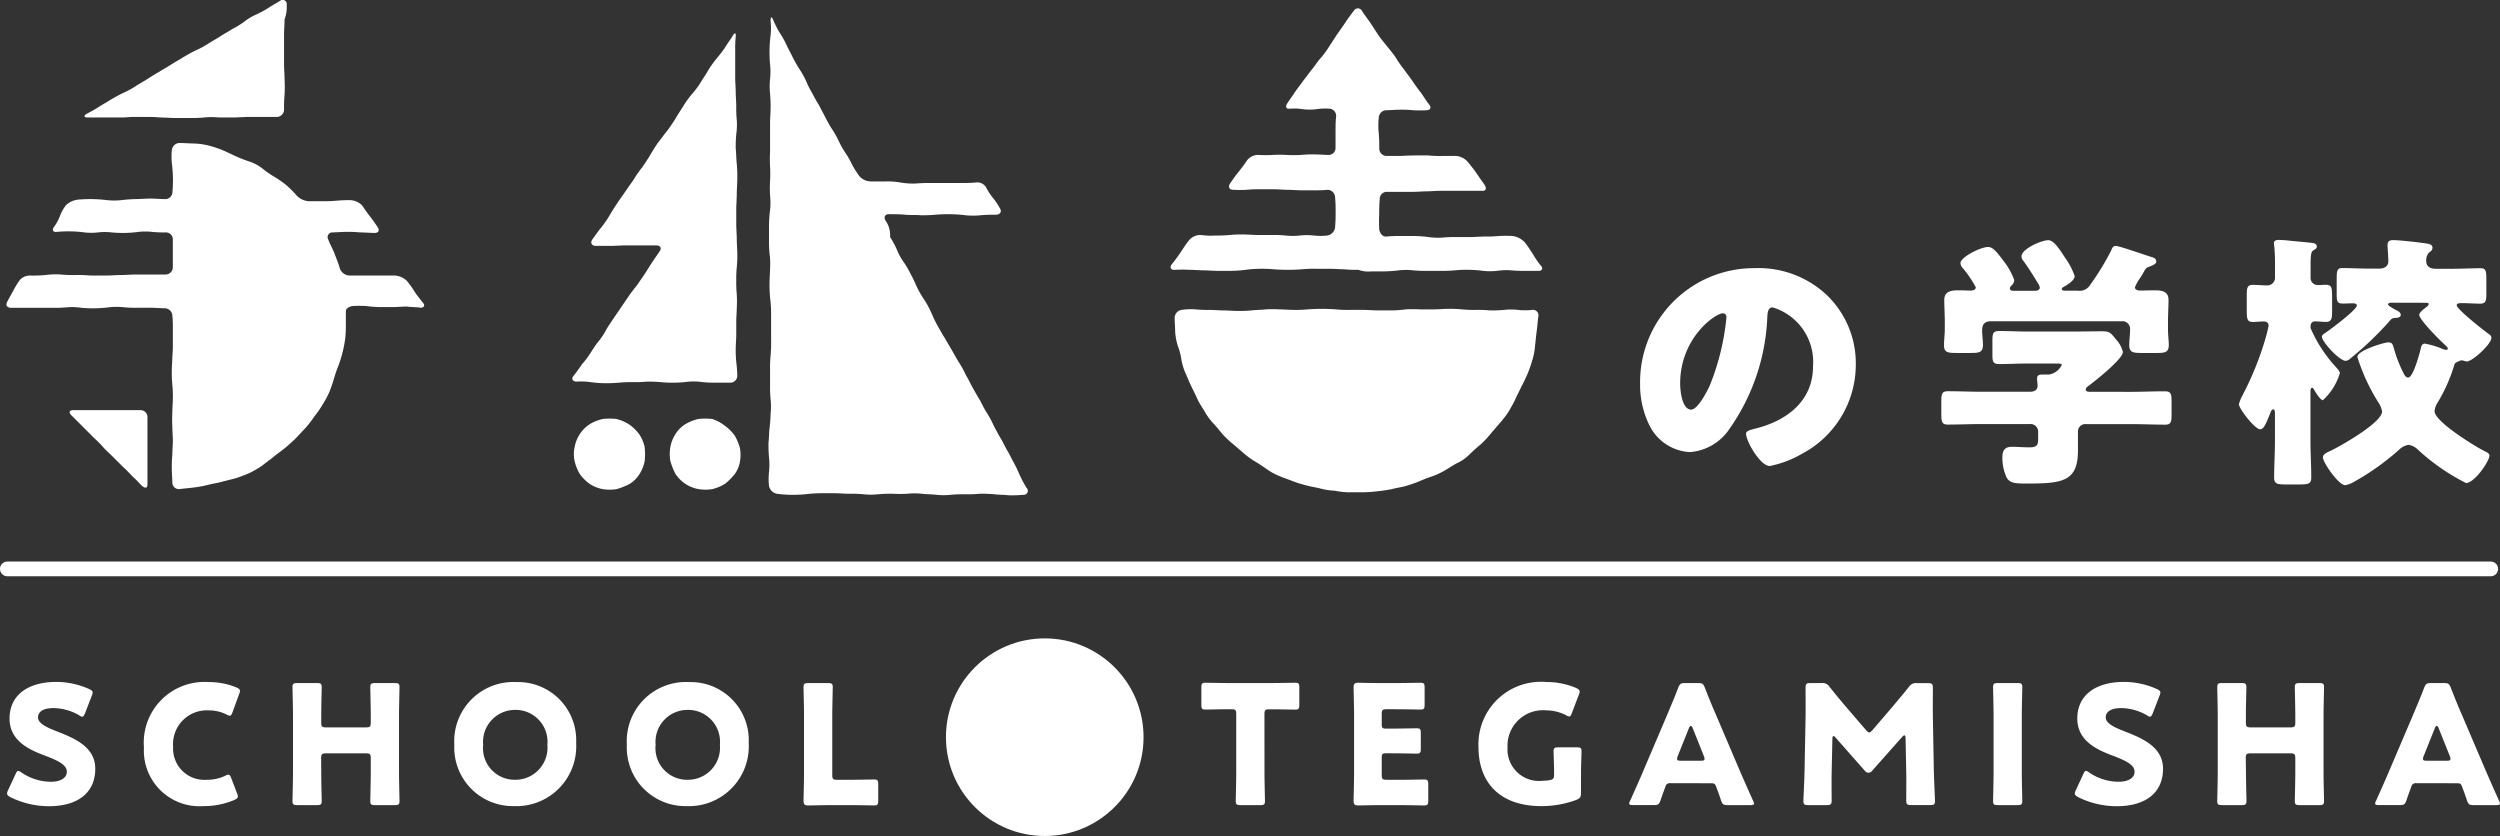 <svg height="51.141" viewBox="0 0 152.936 51.141" width="152.936" xmlns="http://www.w3.org/2000/svg" xmlns:xlink="http://www.w3.org/1999/xlink"><rect x="0" y="0" width="152.936" height="51.141" fill="#333333" stroke="none"/><clipPath id="a"><path d="m0 0h93.953v30.305h-93.953z"/></clipPath><g fill="#fff"><g clip-path="url(#a)" transform="translate(.396)"><path d="m111.787 80.563a3.872 3.872 0 0 0 -.858 0 2.772 2.772 0 0 0 -.795.318 2.127 2.127 0 0 0 -.922 1.4 1.954 1.954 0 0 0 0 .858 2.773 2.773 0 0 0 .318.795 2.723 2.723 0 0 0 .6.6 2.2 2.2 0 0 0 .795.318 2.591 2.591 0 0 0 .858 0 4.147 4.147 0 0 0 .795-.318 1.829 1.829 0 0 0 .6-.6 2.2 2.2 0 0 0 .318-.795 3.875 3.875 0 0 0 0-.858 2.291 2.291 0 0 0 -.318-.763 2.723 2.723 0 0 0 -.6-.6 2.53 2.53 0 0 0 -.795-.35" transform="translate(-74.455 -54.932)"/><path d="m130.211 80.563a3.873 3.873 0 0 0 -.858 0 2.772 2.772 0 0 0 -.795.318 1.829 1.829 0 0 0 -.6.6 2.2 2.2 0 0 0 -.318.795 2.591 2.591 0 0 0 0 .858 4.147 4.147 0 0 0 .318.795 2.127 2.127 0 0 0 1.4.922 2.593 2.593 0 0 0 .858 0 2.752 2.752 0 0 0 .763-.318 3.617 3.617 0 0 0 .6-.6 1.78 1.78 0 0 0 .318-.763 2.406 2.406 0 0 0 0-.827 3.224 3.224 0 0 0 -.318-.763 2.721 2.721 0 0 0 -.6-.6 2.553 2.553 0 0 0 -.763-.413" transform="translate(-87.028 -54.932)"/><path d="m153.768 15.768c-.127-.223 0-.413.254-.382.254 0 .7 0 .954.032s.668 0 .922.032a8.936 8.936 0 0 0 .922-.032 8.941 8.941 0 0 1 1.844.032 4.468 4.468 0 0 0 .922 0 8.936 8.936 0 0 1 .922-.032c.254 0 .382-.159.286-.35a4.368 4.368 0 0 0 -.413-.636 3.485 3.485 0 0 1 -.445-.668.62.62 0 0 0 -.636-.318 8.936 8.936 0 0 1 -.922.032h-1.844a8.935 8.935 0 0 0 -.922.032 4.5 4.5 0 0 1 -.922-.064 4.5 4.5 0 0 0 -.922-.064h-.89a.963.963 0 0 1 -.7-.318 6.7 6.7 0 0 1 -.445-.7 5.436 5.436 0 0 0 -.413-.731 5.439 5.439 0 0 1 -.413-.731 5.438 5.438 0 0 0 -.413-.731c-.127-.191-.318-.541-.413-.731s-.286-.541-.382-.731c-.127-.191-.318-.541-.413-.731a5.693 5.693 0 0 1 -.382-.763 5.439 5.439 0 0 0 -.413-.731c-.127-.191-.318-.541-.413-.731-.1-.223-.286-.541-.382-.763a5.436 5.436 0 0 0 -.413-.731 5.694 5.694 0 0 1 -.382-.763c-.1-.223-.159-.191-.159.064a4.163 4.163 0 0 1 0 .89 7.812 7.812 0 0 0 -.064.89 8.338 8.338 0 0 0 .032.89 4.164 4.164 0 0 1 0 .89 4.17 4.17 0 0 0 0 .89 8.326 8.326 0 0 1 .032.89c0 .254-.032.636-.032.89v1.781a8.322 8.322 0 0 0 0 .89 8.31 8.31 0 0 1 0 .89 8.322 8.322 0 0 0 0 .89 4.164 4.164 0 0 1 0 .89 8.386 8.386 0 0 0 -.064.89v.89a8.334 8.334 0 0 0 .032.89 4.175 4.175 0 0 1 .032.89c0 .254-.032.636-.032.89a8.338 8.338 0 0 0 .032.89 8.373 8.373 0 0 1 .064.89v1.781a8.33 8.33 0 0 1 -.032.89 8.326 8.326 0 0 0 -.032.89v.89a8.326 8.326 0 0 0 .032.89 4.166 4.166 0 0 1 0 .89 8.386 8.386 0 0 1 -.064.89c-.032.254-.032.636-.064.89a8.326 8.326 0 0 0 .032.89 4.168 4.168 0 0 1 0 .89 3.87 3.87 0 0 0 0 .858.613.613 0 0 0 .477.477 7.256 7.256 0 0 0 .858.064 8.332 8.332 0 0 0 .89-.032 8.381 8.381 0 0 1 .89-.064h.89c.254 0 .636.032.89.032a8.332 8.332 0 0 1 .89.032 4.167 4.167 0 0 0 .89 0 8.332 8.332 0 0 1 .89-.032 8.316 8.316 0 0 0 .89 0 4.167 4.167 0 0 1 .89 0c.254.032.636.032.89.064a4.166 4.166 0 0 0 .89 0 8.333 8.333 0 0 1 .89-.032 8.331 8.331 0 0 0 .89-.032 8.332 8.332 0 0 1 .89.032c.254.032.636.032.89.064a8.332 8.332 0 0 0 .89-.032.245.245 0 0 0 .191-.413 5.835 5.835 0 0 1 -.413-.763c-.1-.223-.254-.572-.382-.795s-.286-.572-.413-.763c-.127-.223-.286-.572-.413-.763-.127-.223-.318-.572-.413-.763a5.837 5.837 0 0 0 -.413-.763c-.127-.191-.318-.572-.413-.763-.127-.191-.318-.541-.445-.763s-.286-.572-.413-.763a5.829 5.829 0 0 0 -.413-.763c-.127-.191-.318-.541-.445-.763s-.318-.541-.445-.763c-.127-.191-.318-.541-.445-.763s-.286-.572-.382-.795a5.829 5.829 0 0 0 -.413-.763 5.991 5.991 0 0 1 -.445-.763c-.1-.223-.254-.572-.382-.795a5.989 5.989 0 0 0 -.445-.763 3.547 3.547 0 0 1 -.413-.763 5.83 5.83 0 0 0 -.413-.763 1.553 1.553 0 0 0 -.286-1.017" transform="translate(-99.998 -2.282)"/><path d="m118.532 27.8a.428.428 0 0 0 .445-.413 7.8 7.8 0 0 0 -.064-.858 7.187 7.187 0 0 1 -.032-.827c0-.223.032-.6.032-.827v-.827c0-.223.032-.6.032-.827a7.175 7.175 0 0 0 0-.827 7.185 7.185 0 0 1 -.032-.827 7.185 7.185 0 0 1 .032-.827 7.19 7.19 0 0 0 .032-.827c0-.223-.032-.636-.032-.89s-.032-.668-.032-.922v-.922c0-.254.032-.668.032-.922s.032-.668.032-.922a8.94 8.94 0 0 0 -.032-.922c-.032-.254-.032-.668-.064-.922a8.332 8.332 0 0 1 .032-.89 3.884 3.884 0 0 0 .032-.858 7.747 7.747 0 0 1 -.032-.858c0-.254-.032-.6-.032-.858 0-.223-.032-.6-.032-.858v-1.722a7.185 7.185 0 0 1 .032-.827c.032-.223-.064-.254-.191-.032s-.35.509-.477.731c-.127.191-.382.509-.541.7a5.985 5.985 0 0 0 -.509.731c-.127.223-.35.541-.477.763a5.848 5.848 0 0 1 -.541.7 5.989 5.989 0 0 0 -.509.731c-.127.191-.35.541-.477.763-.127.191-.35.541-.509.731s-.382.509-.541.7c-.127.191-.35.541-.477.763s-.35.541-.477.731a5.982 5.982 0 0 0 -.509.731c-.127.191-.382.541-.509.731s-.382.541-.509.731-.35.541-.477.763a5.985 5.985 0 0 1 -.509.731c-.159.191-.382.509-.541.731-.127.191-.032.382.223.382h.922c.254 0 .668-.032.922-.032h1.844c.254 0 .35.159.223.35s-.35.509-.477.7-.318.509-.445.7-.35.509-.477.7c-.159.191-.382.477-.509.668s-.35.509-.477.7-.35.509-.477.7-.35.509-.445.7a4.551 4.551 0 0 1 -.477.7c-.159.191-.35.509-.477.7a5.278 5.278 0 0 1 -.509.668c-.127.191-.35.509-.509.7s-.032.35.191.35a3.811 3.811 0 0 1 .858.032 7.255 7.255 0 0 0 .858.064 8.04 8.04 0 0 0 .858-.032 7.749 7.749 0 0 1 .858-.032 7.748 7.748 0 0 0 .858-.032 8.039 8.039 0 0 1 .858.032 7.467 7.467 0 0 0 .858.032 7.8 7.8 0 0 0 .858-.064 3.883 3.883 0 0 1 .859.032 7.748 7.748 0 0 0 .858.032h.795" transform="translate(-74.269 -4.39)"/><path d="m25.313 37.593c.223 0 .318-.127.159-.318s-.382-.477-.509-.668a5.068 5.068 0 0 0 -.477-.668 1.187 1.187 0 0 0 -.731-.318h-2.766a.65.65 0 0 1 -.6-.445c-.064-.254-.223-.636-.318-.89s-.286-.6-.382-.858a.292.292 0 0 1 .223-.445c.223 0 .636-.032.858-.032a7.748 7.748 0 0 1 .858.032c.223 0 .636.032.89.032s.318-.159.191-.35-.35-.509-.477-.668-.35-.477-.477-.668a1.1 1.1 0 0 0 -.7-.318 8.04 8.04 0 0 0 -.858.032 8.039 8.039 0 0 1 -.858.032h-.858a1.135 1.135 0 0 1 -.731-.35 6 6 0 0 0 -.636-.636 5.985 5.985 0 0 0 -.731-.509 5.985 5.985 0 0 1 -.731-.509 2.553 2.553 0 0 0 -.763-.413 8.816 8.816 0 0 1 -.827-.318c-.223-.1-.6-.286-.827-.382a6.793 6.793 0 0 0 -.858-.286 4.294 4.294 0 0 0 -.89-.127c-.254 0-.636-.032-.89-.032a.482.482 0 0 0 -.477.413 3.875 3.875 0 0 0 0 .858 8.411 8.411 0 0 1 .064.858 8.632 8.632 0 0 1 -.032.89.437.437 0 0 1 -.477.413c-.254 0-.6-.032-.858-.032s-.668.032-.89.032a8.378 8.378 0 0 0 -.89.064 4.167 4.167 0 0 1 -.89 0 8.337 8.337 0 0 0 -1.787-.029 1.3 1.3 0 0 0 -.7.318 2.287 2.287 0 0 0 -.382.668 2.992 2.992 0 0 1 -.382.7c-.127.191-.032.318.191.286a7.466 7.466 0 0 1 .858-.032 6.714 6.714 0 0 1 .827.064 3.594 3.594 0 0 0 .827 0 3.594 3.594 0 0 1 .827 0 7.192 7.192 0 0 0 1.653-.032 3.594 3.594 0 0 1 .827 0 7.466 7.466 0 0 0 .858.032.421.421 0 0 1 .413.413v1.749a.45.45 0 0 1 -.445.413h-1.811c-.254 0-.668.032-.922.032s-.668.032-.922.032h-.922a8.935 8.935 0 0 0 -.922-.032 8.935 8.935 0 0 1 -.922-.032 4.477 4.477 0 0 0 -.922.032 8.935 8.935 0 0 1 -.922.032.836.836 0 0 0 -.636.254 4.7 4.7 0 0 0 -.413.668c-.1.191-.286.509-.382.7s0 .35.254.35h2.576a7.749 7.749 0 0 0 .858-.032 3.883 3.883 0 0 1 .858.032 7.754 7.754 0 0 0 1.718-.034 3.875 3.875 0 0 1 .858 0 7.749 7.749 0 0 0 .858.032h.858c.223 0 .6.032.827.032a.475.475 0 0 1 .445.413 7.186 7.186 0 0 1 .032.827v.858a7.748 7.748 0 0 1 -.032.858c0 .223-.032.636-.032.858a7.748 7.748 0 0 0 .032.858 7.748 7.748 0 0 1 .032.858c0 .223-.032.636-.032.858a7.732 7.732 0 0 0 0 .858c0 .223.032.636.032.858s-.032.636-.032.858a7.748 7.748 0 0 0 -.032.858c0 .223.032.636.032.858a.4.4 0 0 0 .445.382c.223-.032.636-.064.89-.1a6.857 6.857 0 0 0 .858-.159c.223-.064.636-.127.858-.191s.636-.159.858-.223a8.819 8.819 0 0 0 .827-.318 5.989 5.989 0 0 0 .763-.445c.191-.159.509-.382.7-.541s.509-.382.7-.541.477-.413.636-.572.445-.477.6-.636a5.849 5.849 0 0 0 .541-.7 5.986 5.986 0 0 0 .509-.731 5.833 5.833 0 0 0 .413-.763 8.5 8.5 0 0 0 .286-.827 8.494 8.494 0 0 1 .286-.827 7.535 7.535 0 0 0 .413-1.685 8.331 8.331 0 0 0 .032-.89v-.731c0-.159.191-.286.413-.318a7.171 7.171 0 0 1 .827 0 7.234 7.234 0 0 0 .827.064h.827c.223 0 .6-.032.827-.032.223.032.6.032.827.064" transform="translate(0 -18.766)"/><path d="m16.6 83.556c.191.159.318.127.318-.1v-4.129a.421.421 0 0 0 -.413-.413h-4.138c-.223 0-.286.127-.1.318l.636.636.636.636c.191.191.477.445.636.636s.445.445.636.636l.636.636c.191.159.445.445.636.636.064.032.318.318.509.509" transform="translate(-8.293 -53.823)"/><path d="m27.386.291a.251.251 0 0 0 -.386-.255c-.191.127-.541.318-.731.445a5.832 5.832 0 0 1 -.763.413 3.461 3.461 0 0 0 -.731.445 5.6 5.6 0 0 1 -.731.445c-.191.127-.541.318-.731.445s-.541.318-.731.445a5.832 5.832 0 0 1 -.763.413c-.223.1-.541.286-.763.413-.191.127-.541.318-.731.445s-.541.318-.731.445c-.223.127-.541.318-.731.445s-.541.318-.731.445a5.832 5.832 0 0 1 -.763.413c-.223.1-.541.286-.763.413-.191.127-.541.318-.731.445s-.541.318-.731.413c-.191.127-.159.223.064.223h1.781a8.331 8.331 0 0 0 .89-.032h.89a8.039 8.039 0 0 1 .89.032c.254 0 .668.032.89.032h.89a8.039 8.039 0 0 0 .89-.032 4.166 4.166 0 0 1 .89 0h.89c.223 0 .668-.032.89-.032h1.781a.455.455 0 0 0 .445-.445 8.935 8.935 0 0 1 .032-.922 8.918 8.918 0 0 0 0-.922c0-.254-.032-.668-.032-.922v-1.844c0-.254.032-.668.032-.922a2.092 2.092 0 0 0 .127-.89" transform="translate(-10.244)"/><path d="m235.429 70.638h.858a7.8 7.8 0 0 0 .858-.064 7.986 7.986 0 0 0 .858-.127c.223-.064.636-.127.858-.191a8.485 8.485 0 0 0 .827-.286 8.818 8.818 0 0 1 .827-.318 4.53 4.53 0 0 0 .795-.382c.223-.127.54-.35.763-.445a2.824 2.824 0 0 0 .7-.509c.159-.159.477-.445.668-.6a5.71 5.71 0 0 0 .6-.636c.159-.191.413-.477.572-.668a5.845 5.845 0 0 0 .541-.7c.127-.223.318-.541.413-.763s.286-.572.382-.795c.127-.223.286-.572.382-.795a8.5 8.5 0 0 0 .286-.827 4.075 4.075 0 0 0 .159-.858c.032-.254.064-.636.1-.89s.064-.636.1-.89a.337.337 0 0 0 -.382-.413 3.871 3.871 0 0 1 -.858 0 3.875 3.875 0 0 0 -.858 0 7.746 7.746 0 0 1 -.858.032 7.746 7.746 0 0 0 -.858-.032 7.749 7.749 0 0 1 -.859-.032 7.748 7.748 0 0 0 -.858-.032c-.223 0-.636.032-.858.032h-.858a7.732 7.732 0 0 0 -.858 0 7.8 7.8 0 0 1 -.858.064h-.858c-.223 0-.636-.032-.858-.032h-.858a7.749 7.749 0 0 1 -.859-.032 11.605 11.605 0 0 0 -1.717 0 7.748 7.748 0 0 1 -.858.032c-.223 0-.636-.032-.858-.032a7.732 7.732 0 0 0 -.858 0c-.223.032-.636.032-.858.064a7.751 7.751 0 0 1 -.858.032c-.223 0-.636-.032-.858-.032s-.636-.032-.858-.032a7.748 7.748 0 0 1 -.858-.032 3.883 3.883 0 0 0 -.858.032.508.508 0 0 0 -.413.477c0 .223.032.6.032.858a3.733 3.733 0 0 0 .159.858 3.782 3.782 0 0 1 .223.858 3.568 3.568 0 0 0 .254.827c.1.223.254.6.35.795s.286.572.382.795.318.541.445.763a3.959 3.959 0 0 0 .509.7c.159.159.413.477.572.668a5.715 5.715 0 0 0 .636.6c.191.159.477.413.668.572a4.853 4.853 0 0 0 .7.509c.223.127.541.35.731.477a3.545 3.545 0 0 0 .763.413c.223.1.6.223.827.318a8.21 8.21 0 0 0 .827.254c.223.064.636.127.858.191a4 4 0 0 0 .858.127 4.784 4.784 0 0 0 .922.1" transform="translate(-153.266 -40.523)"/><path d="m236.225 17.71h.858a8.411 8.411 0 0 0 .858-.064 3.875 3.875 0 0 1 .858 0 7.466 7.466 0 0 0 .858.032h.858a8.038 8.038 0 0 0 .858-.032 7.754 7.754 0 0 1 1.717.032 3.872 3.872 0 0 0 .858 0 3.811 3.811 0 0 1 .859-.032 7.748 7.748 0 0 0 .858.032h.827c.223 0 .286-.159.127-.318a5.416 5.416 0 0 1 -.477-.7c-.127-.191-.35-.541-.509-.731a1.26 1.26 0 0 0 -.731-.382 7.726 7.726 0 0 0 -.858 0 7.749 7.749 0 0 1 -.858.032c-.223 0-.636.032-.858.032h-.858a7.748 7.748 0 0 0 -.858.032 3.883 3.883 0 0 1 -.858-.032 7.8 7.8 0 0 0 -.858-.064h-.858a7.749 7.749 0 0 0 -.858.032c-.223.032-.413-.191-.445-.445a8.914 8.914 0 0 1 0-.922 8.947 8.947 0 0 1 .032-.922.428.428 0 0 1 .413-.445h1.653c.223 0 .6-.032.827-.032s.6-.032.827-.032h2.513c.254.032.318-.127.191-.35-.159-.223-.382-.541-.509-.731s-.382-.509-.541-.7a1.061 1.061 0 0 0 -.7-.35h-.858a7.748 7.748 0 0 1 -.858-.032 23.2 23.2 0 0 0 -1.717.032h-.858a.458.458 0 0 1 -.413-.477 8.93 8.93 0 0 0 -.032-.922 4.466 4.466 0 0 1 0-.922.484.484 0 0 1 .445-.477c.223 0 .6-.032.827-.032a7.186 7.186 0 0 1 .827.032 7.171 7.171 0 0 0 .827 0c.223 0 .318-.159.159-.35s-.35-.509-.509-.731c-.159-.191-.382-.509-.509-.7s-.382-.509-.509-.7a5.978 5.978 0 0 1 -.509-.731c-.127-.191-.382-.509-.541-.7s-.413-.509-.541-.7-.35-.541-.477-.731-.382-.509-.509-.731a.286.286 0 0 0 -.509 0c-.159.191-.382.509-.509.7s-.35.509-.509.731c-.127.191-.35.541-.477.731a5.621 5.621 0 0 1 -.509.7c-.159.159-.382.509-.541.7s-.382.509-.541.7c-.127.191-.382.509-.509.7s-.35.509-.477.7-.064.35.159.318a3.332 3.332 0 0 1 .795.032 3.591 3.591 0 0 0 .827 0 3.669 3.669 0 0 1 .827-.032.444.444 0 0 1 .382.509c-.032.254-.032.7-.032.954v.922a.428.428 0 0 1 -.413.445c-.223 0-.6-.032-.858-.032a7.466 7.466 0 0 0 -.858.032 7.733 7.733 0 0 1 -.858 0 7.732 7.732 0 0 0 -.858 0 7.732 7.732 0 0 1 -.858 0 .858.858 0 0 0 -.7.318c-.127.191-.382.541-.541.731s-.382.509-.509.7-.064.382.191.382a7.165 7.165 0 0 0 .827 0 7.186 7.186 0 0 1 .827-.032h.827c.223 0 .6.032.827.032s.6.032.827.032h.827a7.188 7.188 0 0 0 .827-.032.478.478 0 0 1 .445.445 8.938 8.938 0 0 1 .032.922 8.938 8.938 0 0 1 -.032.922.574.574 0 0 1 -.477.509 3.6 3.6 0 0 1 -.827 0 3.875 3.875 0 0 0 -.858 0 3.875 3.875 0 0 1 -.858 0 7.749 7.749 0 0 0 -.858-.032h-.858c-.223 0-.636-.032-.858-.032a7.748 7.748 0 0 0 -.859.032 7.748 7.748 0 0 1 -.858.032 4.247 4.247 0 0 1 -.89-.032.921.921 0 0 0 -.731.318c-.159.191-.382.541-.509.731s-.382.541-.541.731-.064.382.191.35a8.315 8.315 0 0 1 .89 0c.223 0 .6.032.859.032.223 0 .6.032.858.032h.858a8.412 8.412 0 0 0 .858-.064 7.253 7.253 0 0 1 .858-.064 8.038 8.038 0 0 1 .858.032 11.606 11.606 0 0 0 1.717 0 7.748 7.748 0 0 1 .858-.032h.858c.223 0 .636.032.858.032a8.332 8.332 0 0 0 .89.032 1.784 1.784 0 0 0 .763.1" transform="translate(-152.758 -1.109)"/></g><path d="m-19.307-12.5a6.971 6.971 0 0 0 -7.009 7.09 5.569 5.569 0 0 0 .543 2.468 2.931 2.931 0 0 0 2.5 1.695 3.188 3.188 0 0 0 2.386-1.366 12.761 12.761 0 0 0 2.353-6.894c.016-.3.049-.592.329-.592a3.481 3.481 0 0 1 2.468 3.6c0 2.106-1.563 3.307-3.472 3.8-.477.115-.625.181-.625.329 0 .461.872 1.974 1.448 1.974a6.313 6.313 0 0 0 1.958-.74 6.166 6.166 0 0 0 3.307-5.462 5.79 5.79 0 0 0 -1.744-4.228 6.1 6.1 0 0 0 -4.442-1.674zm-1.941 2.764c.148 0 .214.115.214.247a14.87 14.87 0 0 1 -1.037 4.212c-.165.346-.724 1.431-1.119 1.431-.576 0-.675-1.2-.675-1.6 0-2.778 2.139-4.291 2.617-4.291zm22.442 4.8c-.1 0-.247-.016-.247-.132s.1-.181.214-.263c.395-.3 2.057-1.612 2.057-2.04a1.652 1.652 0 0 0 -.411-.757c-.329-.411-.395-.51-.856-.51-.543 0-1.1.016-1.645.016h-2.963c-.559 0-1.119-.033-1.678-.033-.395 0-.428.148-.428.592v.839c0 .444.033.592.428.592.559 0 1.119-.033 1.678-.033h1.777c.2 0 .362 0 .362.082a1.061 1.061 0 0 1 -.79.592h-.378c-.181 0-.346.016-.346.247 0 .115.033.329.033.428 0 .3-.23.378-.477.378h-2.912c-.707 0-1.4-.033-2.09-.033-.378 0-.411.165-.411.658v.724c0 .477.033.658.395.658.707 0 1.4-.033 2.106-.033h2.912a.467.467 0 0 1 .51.477v.487c0 .329-.1.461-.526.461s-.773-.033-1.086-.033c-.444 0-.576.247-.576.658a2.868 2.868 0 0 0 .263 1.229c.2.329.477.362 1.218.362 2.188 0 3.143-.115 3.143-2.023v-1.119a.455.455 0 0 1 .51-.494h2.731c.691 0 1.382.033 2.09.033.362 0 .395-.165.395-.642v-.74c0-.494-.033-.658-.411-.658-.691 0-1.382.033-2.073.033zm3.044-6.91c.1-.148.2-.313.28-.461.115-.214.165-.23.395-.313.165-.066.346-.148.346-.28 0-.181-.115-.23-.346-.3-.329-.1-1.909-.658-2.122-.658-.2 0-.23.148-.3.3a16.191 16.191 0 0 1 -1.267 2.073.755.755 0 0 1 -.773.362h-.79c-.115 0-.181-.033-.181-.1 0-.049.049-.1.115-.132.214-.115.675-.395.675-.658a4.169 4.169 0 0 0 -.57-1.097c-.428-.658-.724-1.1-1.053-1.1-.395 0-1.629.526-1.629.987a.4.4 0 0 0 .115.28c.214.28.707 1.053.888 1.366a.664.664 0 0 1 .115.263c0 .181-.214.2-.329.2h-1.237c-.1 0-.263 0-.263-.148a.245.245 0 0 1 .066-.148.5.5 0 0 0 .2-.362 4.239 4.239 0 0 0 -.642-1.152c-.428-.576-.675-.872-.954-.872-.461 0-1.695.625-1.695.987a.5.5 0 0 0 .148.313 6.644 6.644 0 0 1 .79 1.168c0 .148-.165.2-.3.2-.214 0-.494-.016-.757-.016-.428 0-.872.049-.872.592 0 .395.033.872.033 1.366v.411c0 .329-.049.707-.049.987 0 .444.23.477.773.477h.852c.526 0 .757-.033.757-.494 0-.3-.049-.592-.049-.888 0-.378.165-.559.543-.559h7.98a.47.47 0 0 1 .526.526c0 .313-.049.625-.049.938 0 .444.23.477.773.477h.888c.527 0 .757-.033.757-.494 0-.263-.049-.609-.049-.971v-.411c0-.494.033-.971.033-1.366 0-.543-.428-.592-.856-.592-.313 0-.609.016-.9.016-.115 0-.3-.049-.3-.2a2.413 2.413 0 0 1 .283-.514zm17.407 1.464c.2 0 .28 0 .28.082 0 .066-.066.115-.1.148-.132.1-.477.346-.477.51 0 .3 1.333 1.629 1.6 1.859.049.049.148.132.148.214 0 .049-.049.066-.1.066a.69.69 0 0 1 -.247-.066 5.113 5.113 0 0 0 -1.053-.313c-.2 0-.23.181-.263.329-.066.28-.461 1.744-.757 1.744-.181 0-.263-.214-.329-.346a7.979 7.979 0 0 1 -.547-1.427c-.066-.214-.082-.378-.346-.378-.247 0-1.892.494-1.892.888a11.666 11.666 0 0 0 1.283 2.781 1.394 1.394 0 0 1 .23.559c0 .675-2.5 2.09-3.11 2.386-.247.115-.51.214-.51.428 0 .3.954 1.695 1.366 1.695a1.76 1.76 0 0 0 .609-.247 15.4 15.4 0 0 0 2.67-1.909 1.1 1.1 0 0 1 .592-.313 1.044 1.044 0 0 1 .592.313 12.841 12.841 0 0 0 2.927 2.024c.51 0 1.431-1.333 1.431-1.678 0-.148-.181-.214-.378-.313-.576-.3-2.978-1.777-2.978-2.4a1.037 1.037 0 0 1 .165-.494 10.1 10.1 0 0 0 1.037-2.32c.033-.132.066-.148.247-.23.082-.033.1-.066.2-.066a.591.591 0 0 1 .181.033.509.509 0 0 0 .132.033c.362 0 1.514-1.069 1.514-1.448 0-.115-.082-.181-.181-.247-.28-.2-1.941-1.5-1.941-1.744 0-.132.2-.132.3-.132.378 0 .757.033 1.135.033.346 0 .378-.181.378-.592v-.9c0-.526-.033-.675-.362-.675-.527 0-1.069.033-1.612.033h-1.143c-.428 0-.559-.247-.559-.444a.7.7 0 0 1 .165-.543c.165-.115.214-.181.214-.3 0-.247-.3-.247-.658-.3s-1.415-.165-1.728-.165c-.23 0-.362.049-.362.313 0 .148.049.658.049 1 0 .2-.148.428-.543.428h-.658c-.543 0-1.069-.033-1.612-.033-.313 0-.346.148-.346.642v.987c0 .395.033.543.362.543.23 0 .444-.016.658-.016.082 0 .214.033.214.132 0 .263-1.612 1.464-1.909 1.662-.082.066-.23.132-.23.247 0 .313 1.069 1.481 1.464 1.481a.519.519 0 0 0 .28-.148 19.856 19.856 0 0 0 2.336-2.221c.181-.214.2-.247.444-.263.115 0 .3-.033.3-.181s-.181-.247-.3-.3c-.082-.049-.477-.247-.477-.346s.181-.1.214-.1zm-6.945 1.451c0-.247.148-.313.263-.313.23 0 .444.033.675.033.346 0 .378-.214.378-.625v-.921c0-.576-.033-.724-.395-.724-.181 0-.362.016-.477.016a.437.437 0 0 1 -.444-.461v-.474c0-.773 0-1.086.165-1.185s.214-.132.214-.247c0-.165-.181-.2-.313-.214-.543-.066-1.086-.1-1.629-.165-.1 0-.28-.016-.378-.016-.148 0-.3.033-.3.2a.455.455 0 0 0 .016.148c.033.329.049.691.049 1.02v.938a.467.467 0 0 1 -.477.477c-.28 0-.576-.033-.872-.033-.346 0-.378.181-.378.625v.987c0 .477.033.658.378.658.214 0 .428-.033.642-.033.181 0 .313.066.313.263a6.889 6.889 0 0 1 -.165.691 18.624 18.624 0 0 1 -1.382 3.472.97.97 0 0 1 -.066.132 2.085 2.085 0 0 0 -.2.51c0 .263.971 1.53 1.3 1.53.214 0 .346-.329.559-.839.082-.214.132-.378.23-.378s.115.082.115.313v1.612c0 .74-.049 1.5-.049 2.238 0 .395.181.428.724.428h.806c.559 0 .74-.033.74-.428 0-.757-.049-1.5-.049-2.238v-2.917c0-.165 0-.329.1-.329.049 0 .082.049.115.1.066.132.395.658.543.658a3.637 3.637 0 0 0 1.037-1.645c0-.132-.115-.247-.263-.411a8.472 8.472 0 0 1 -1.525-2.354z" transform="translate(126.648 28.904)"/><path d="m150.869-.6h-151.919a.45.45 0 0 1 -.45-.45.45.45 0 0 1 .45-.45h151.919a.45.45 0 0 1 .45.45.45.45 0 0 1 -.45.45z" transform="translate(1.5 35.852)"/><path d="m3.289-4.341c-.628-.243-1.165-.486-1.165-.861 0-.3.253-.567.952-.567a3.226 3.226 0 0 1 1.56.436.39.39 0 0 0 .192.091c.071 0 .111-.071.172-.213l.415-1.074a.6.6 0 0 0 .051-.192c0-.091-.071-.142-.213-.213a4.924 4.924 0 0 0 -2.015-.436c-1.732 0-2.856.81-2.856 2.239 0 1.307 1.1 1.864 2.056 2.228.831.314 1.448.577 1.448 1.023 0 .385-.375.618-.983.618a3.231 3.231 0 0 1 -1.793-.567.458.458 0 0 0 -.2-.1c-.061 0-.1.071-.162.2l-.457.983a.537.537 0 0 0 -.061.2c0 .091.061.142.2.223a5.3 5.3 0 0 0 2.36.557c1.8 0 2.836-.851 2.836-2.289.003-1.334-1.253-1.861-2.337-2.286zm11.011 3.788-.355-.932c-.061-.152-.1-.213-.172-.213a.437.437 0 0 0 -.2.071 2.557 2.557 0 0 1 -1.134.243 1.91 1.91 0 0 1 -2.05-2.016 2.067 2.067 0 0 1 2.188-2.228 2.4 2.4 0 0 1 1.084.253.437.437 0 0 0 .2.071c.071 0 .1-.061.162-.213l.405-1.114a.6.6 0 0 0 .051-.192c0-.091-.071-.142-.223-.213a4.438 4.438 0 0 0 -1.681-.324 3.713 3.713 0 0 0 -3.971 4 3.4 3.4 0 0 0 3.639 3.587 4.789 4.789 0 0 0 1.894-.375c.142-.071.213-.122.213-.213a.6.6 0 0 0 -.05-.192zm5.145-2.147c0-.253.051-.3.3-.3h2.435c.253 0 .3.051.3.3v.841c0 .537-.03 1.7-.03 1.773 0 .213.061.253.294.253h1.2c.233 0 .294-.041.294-.253 0-.071-.03-1.236-.03-1.773v-3.414c0-.537.03-1.7.03-1.773 0-.213-.061-.253-.294-.253h-1.2c-.233 0-.294.041-.294.253 0 .071.03 1.236.03 1.773v.385c0 .253-.051.3-.3.3h-2.431c-.253 0-.3-.051-.3-.3v-.385c0-.537.03-1.7.03-1.773 0-.213-.061-.253-.294-.253h-1.2c-.233 0-.294.041-.294.253 0 .071.03 1.236.03 1.773v3.413c0 .537-.03 1.7-.03 1.773 0 .213.061.253.294.253h1.2c.233 0 .294-.041.294-.253 0-.071-.03-1.236-.03-1.773zm11.955-4.66a3.619 3.619 0 0 0 -3.809 3.829 3.584 3.584 0 0 0 3.634 3.758 3.661 3.661 0 0 0 3.819-3.859 3.556 3.556 0 0 0 -3.644-3.728zm-.061 1.7a1.952 1.952 0 0 1 1.945 2.137 1.963 1.963 0 0 1 -1.984 2.139 1.932 1.932 0 0 1 -1.945-2.137 1.958 1.958 0 0 1 1.981-2.137zm10.615-1.7a3.619 3.619 0 0 0 -3.809 3.829 3.584 3.584 0 0 0 3.635 3.758 3.661 3.661 0 0 0 3.82-3.859 3.556 3.556 0 0 0 -3.648-3.728zm-.061 1.7a1.952 1.952 0 0 1 1.945 2.137 1.963 1.963 0 0 1 -1.988 2.139 1.932 1.932 0 0 1 -1.945-2.137 1.958 1.958 0 0 1 1.986-2.137zm9.807 5.826c.476 0 1.5.02 1.57.02.213 0 .253-.061.253-.294v-1c0-.233-.041-.294-.253-.294-.071 0-1.094.02-1.57.02h-.689c-.253 0-.3-.051-.3-.3v-3.591c0-.537.03-1.7.03-1.773 0-.213-.061-.253-.294-.253h-1.2c-.233 0-.294.041-.294.253 0 .071.03 1.236.03 1.773v3.444c0 .537-.03 1.661-.03 1.732 0 .213.071.284.284.284.071 0 .962-.02 1.428-.02z" transform="translate(.202 49.086)"/><path d="m4.219-5.395c0-.253.051-.3.3-.3h.213c.365 0 1.3.02 1.367.02.213 0 .253-.061.253-.294v-1.057c0-.233-.041-.294-.253-.294-.071 0-1.094.02-1.57.02h-2.346c-.476 0-1.5-.02-1.57-.02-.213 0-.253.061-.253.294v1.053c0 .233.041.294.253.294.071 0 1-.02 1.367-.02h.213c.253 0 .3.051.3.3v3.539c0 .537-.03 1.7-.03 1.773 0 .213.061.253.294.253h1.2c.233 0 .294-.041.294-.253 0-.071-.03-1.236-.03-1.773zm7.475 4.011c-.253 0-.3-.051-.3-.3v-1.047c0-.233.041-.273.273-.273h.294c.476 0 1.5.02 1.57.02.213 0 .253-.061.253-.294v-.962c0-.233-.041-.294-.253-.294-.071 0-1.094.02-1.57.02h-.294c-.233 0-.273-.041-.273-.273v-.613c0-.253.051-.3.3-.3h.5c.476 0 1.5.02 1.57.02.213 0 .253-.061.253-.294v-1.052c0-.233-.041-.294-.253-.294-.071 0-1.094.02-1.57.02h-.81c-.466 0-1.357-.02-1.428-.02-.213 0-.284.071-.284.284 0 .071.03 1.2.03 1.732v3.474c0 .537-.03 1.661-.03 1.732 0 .213.071.284.284.284.071 0 .962-.02 1.428-.02h1.033c.476 0 1.5.02 1.57.02.213 0 .253-.061.253-.294v-1c0-.233-.041-.294-.253-.294-.071 0-1.094.02-1.57.02zm11.892-.466c0-.405.03-1.2.03-1.266 0-.213-.061-.253-.294-.253h-1.122c-.233 0-.294.041-.294.253 0 .071.03.861.03 1.266v.15c0 .243-.051.3-.294.344a2.37 2.37 0 0 1 -.385.03 1.93 1.93 0 0 1 -2.168-2.046 2.17 2.17 0 0 1 2.36-2.259 2.725 2.725 0 0 1 1.215.294.484.484 0 0 0 .2.081c.071 0 .111-.071.162-.213l.425-1.114a.6.6 0 0 0 .051-.192c0-.091-.071-.152-.213-.223a4.578 4.578 0 0 0 -1.813-.365 3.824 3.824 0 0 0 -4.163 3.991c0 1.985 1.134 3.6 3.859 3.6a6.107 6.107 0 0 0 2.137-.385c.223-.1.273-.172.273-.415zm7.972.679c.182 0 .233.041.294.213.071.192.152.385.3.841.091.243.142.284.405.284h1.378c.162 0 .233-.02.233-.1a.434.434 0 0 0 -.061-.172c-.375-.841-.577-1.3-.77-1.742l-1.486-3.487c-.182-.415-.425-.993-.689-1.681-.1-.243-.152-.284-.415-.284h-.8c-.263 0-.314.041-.415.284-.263.689-.506 1.246-.7 1.712l-1.488 3.494c-.172.405-.375.861-.75 1.7a.434.434 0 0 0 -.061.172c0 .081.071.1.233.1h1.276c.263 0 .314-.041.405-.284.152-.456.233-.648.3-.841a.266.266 0 0 1 .294-.213zm-1.368-3.383c.03-.081.071-.122.111-.122s.081.041.111.122l.688 1.722a.454.454 0 0 1 .041.172c0 .091-.071.111-.233.111h-1.214c-.162 0-.233-.02-.233-.111a.454.454 0 0 1 .041-.172zm8.772.679c0-.1.02-.182.061-.182s.081.03.152.111l1.762 2a.3.3 0 0 0 .233.132.309.309 0 0 0 .243-.142l1.813-2.044c.071-.081.111-.1.142-.1.051 0 .071.081.071.182l.041 2.1c.01.4 0 1.459 0 1.681 0 .253.051.3.3.3h1.165c.233 0 .294-.041.294-.253 0-.1-.061-1.357-.071-1.874l-.058-3.218c-.01-.79 0-1.357 0-1.813 0-.253-.051-.3-.3-.3h-.669a.51.51 0 0 0 -.5.233c-.365.456-.76.922-1.1 1.327l-1.128 1.313c-.081.091-.142.142-.2.142s-.111-.051-.192-.142l-1.178-1.368c-.344-.405-.7-.831-1.053-1.276a.51.51 0 0 0 -.5-.233h-.669c-.253 0-.3.051-.3.3 0 .223.01 1.256 0 1.813l-.061 3.225c-.01.537-.071 1.8-.071 1.874 0 .213.061.253.294.253h1.134c.253 0 .3-.051.3-.3s-.01-1.134 0-1.692zm11.324 4.041c.233 0 .294-.041.294-.253 0-.071-.03-1.236-.03-1.773v-3.413c0-.537.03-1.7.03-1.773 0-.213-.061-.253-.294-.253h-1.2c-.233 0-.294.041-.294.253 0 .071.03 1.236.03 1.773v3.413c0 .537-.03 1.7-.03 1.773 0 .213.061.253.294.253zm6.564-4.507c-.628-.243-1.165-.486-1.165-.861 0-.3.253-.567.952-.567a3.226 3.226 0 0 1 1.56.436.39.39 0 0 0 .192.091c.071 0 .111-.071.172-.213l.415-1.074a.6.6 0 0 0 .051-.192c0-.091-.071-.142-.213-.213a4.924 4.924 0 0 0 -2.014-.436c-1.732 0-2.856.81-2.856 2.239 0 1.307 1.1 1.864 2.056 2.228.831.314 1.448.577 1.448 1.023 0 .385-.375.618-.983.618a3.231 3.231 0 0 1 -1.793-.567.458.458 0 0 0 -.2-.1c-.061 0-.1.071-.162.2l-.456.983a.537.537 0 0 0 -.061.2c0 .091.061.142.2.223a5.3 5.3 0 0 0 2.36.557c1.8 0 2.836-.851 2.836-2.289.001-1.334-1.255-1.861-2.339-2.286zm7.4 1.641c0-.253.051-.3.3-.3h2.431c.253 0 .3.051.3.3v.841c0 .537-.03 1.7-.03 1.773 0 .213.061.253.294.253h1.2c.233 0 .294-.041.294-.253 0-.071-.03-1.236-.03-1.773v-3.414c0-.537.03-1.7.03-1.773 0-.213-.061-.253-.294-.253h-1.2c-.233 0-.294.041-.294.253 0 .071.03 1.236.03 1.773v.385c0 .253-.051.3-.3.3h-2.423c-.253 0-.3-.051-.3-.3v-.385c0-.537.03-1.7.03-1.773 0-.213-.061-.253-.294-.253h-1.194c-.233 0-.294.041-.294.253 0 .071.03 1.236.03 1.773v3.413c0 .537-.03 1.7-.03 1.773 0 .213.061.253.294.253h1.2c.233 0 .294-.041.294-.253 0-.071-.03-1.236-.03-1.773zm12.939 1.529c.182 0 .233.041.294.213.071.192.152.385.3.841.091.243.142.284.405.284h1.382c.162 0 .233-.02.233-.1a.434.434 0 0 0 -.061-.172c-.375-.841-.577-1.3-.77-1.742l-1.489-3.487c-.182-.415-.425-.993-.689-1.681-.1-.243-.152-.284-.415-.284h-.8c-.263 0-.314.041-.415.284-.263.689-.506 1.246-.7 1.712l-1.489 3.494c-.172.405-.375.861-.75 1.7a.434.434 0 0 0 -.061.172c0 .081.071.1.233.1h1.276c.263 0 .314-.041.405-.284.152-.456.233-.648.3-.841a.266.266 0 0 1 .294-.213zm-1.367-3.383c.03-.081.071-.122.111-.122s.081.041.111.122l.689 1.722a.454.454 0 0 1 .041.172c0 .091-.071.111-.233.111h-1.216c-.162 0-.233-.02-.233-.111a.455.455 0 0 1 .041-.172z" transform="translate(73.133 49.086)"/><circle cx="63.912" cy="45.097" r="6.044"/><path d="m1.942-4.39a1.94 1.94 0 0 0 -2.042 2.053 1.922 1.922 0 0 0 1.95 2.015 1.963 1.963 0 0 0 2.05-2.069 1.906 1.906 0 0 0 -1.958-1.999zm-.033.912a1.047 1.047 0 0 1 1.043 1.146 1.052 1.052 0 0 1 -1.064 1.146 1.035 1.035 0 0 1 -1.043-1.146 1.049 1.049 0 0 1 1.064-1.145zm4.068 1.583c0-.136.027-.163.163-.163h.141c.255 0 .8.011.842.011.114 0 .136-.033.136-.157v-.516c0-.125-.022-.157-.136-.157-.038 0-.586.011-.842.011h-.157c-.125 0-.147-.022-.147-.147v-.353c0-.136.027-.163.163-.163h.266c.255 0 .8.011.842.011.114 0 .136-.033.136-.157v-.559c0-.125-.022-.157-.136-.157-.038 0-.586.011-.842.011h-.434c-.25 0-.728-.011-.766-.011-.114 0-.152.038-.152.152 0 .038.016.641.016.929v1.846c0 .288-.016.912-.016.95 0 .114.033.136.157.136h.624c.125 0 .157-.022.157-.136 0-.038-.016-.662-.016-.95z" transform="translate(60.27 47.721)"/></g></svg>